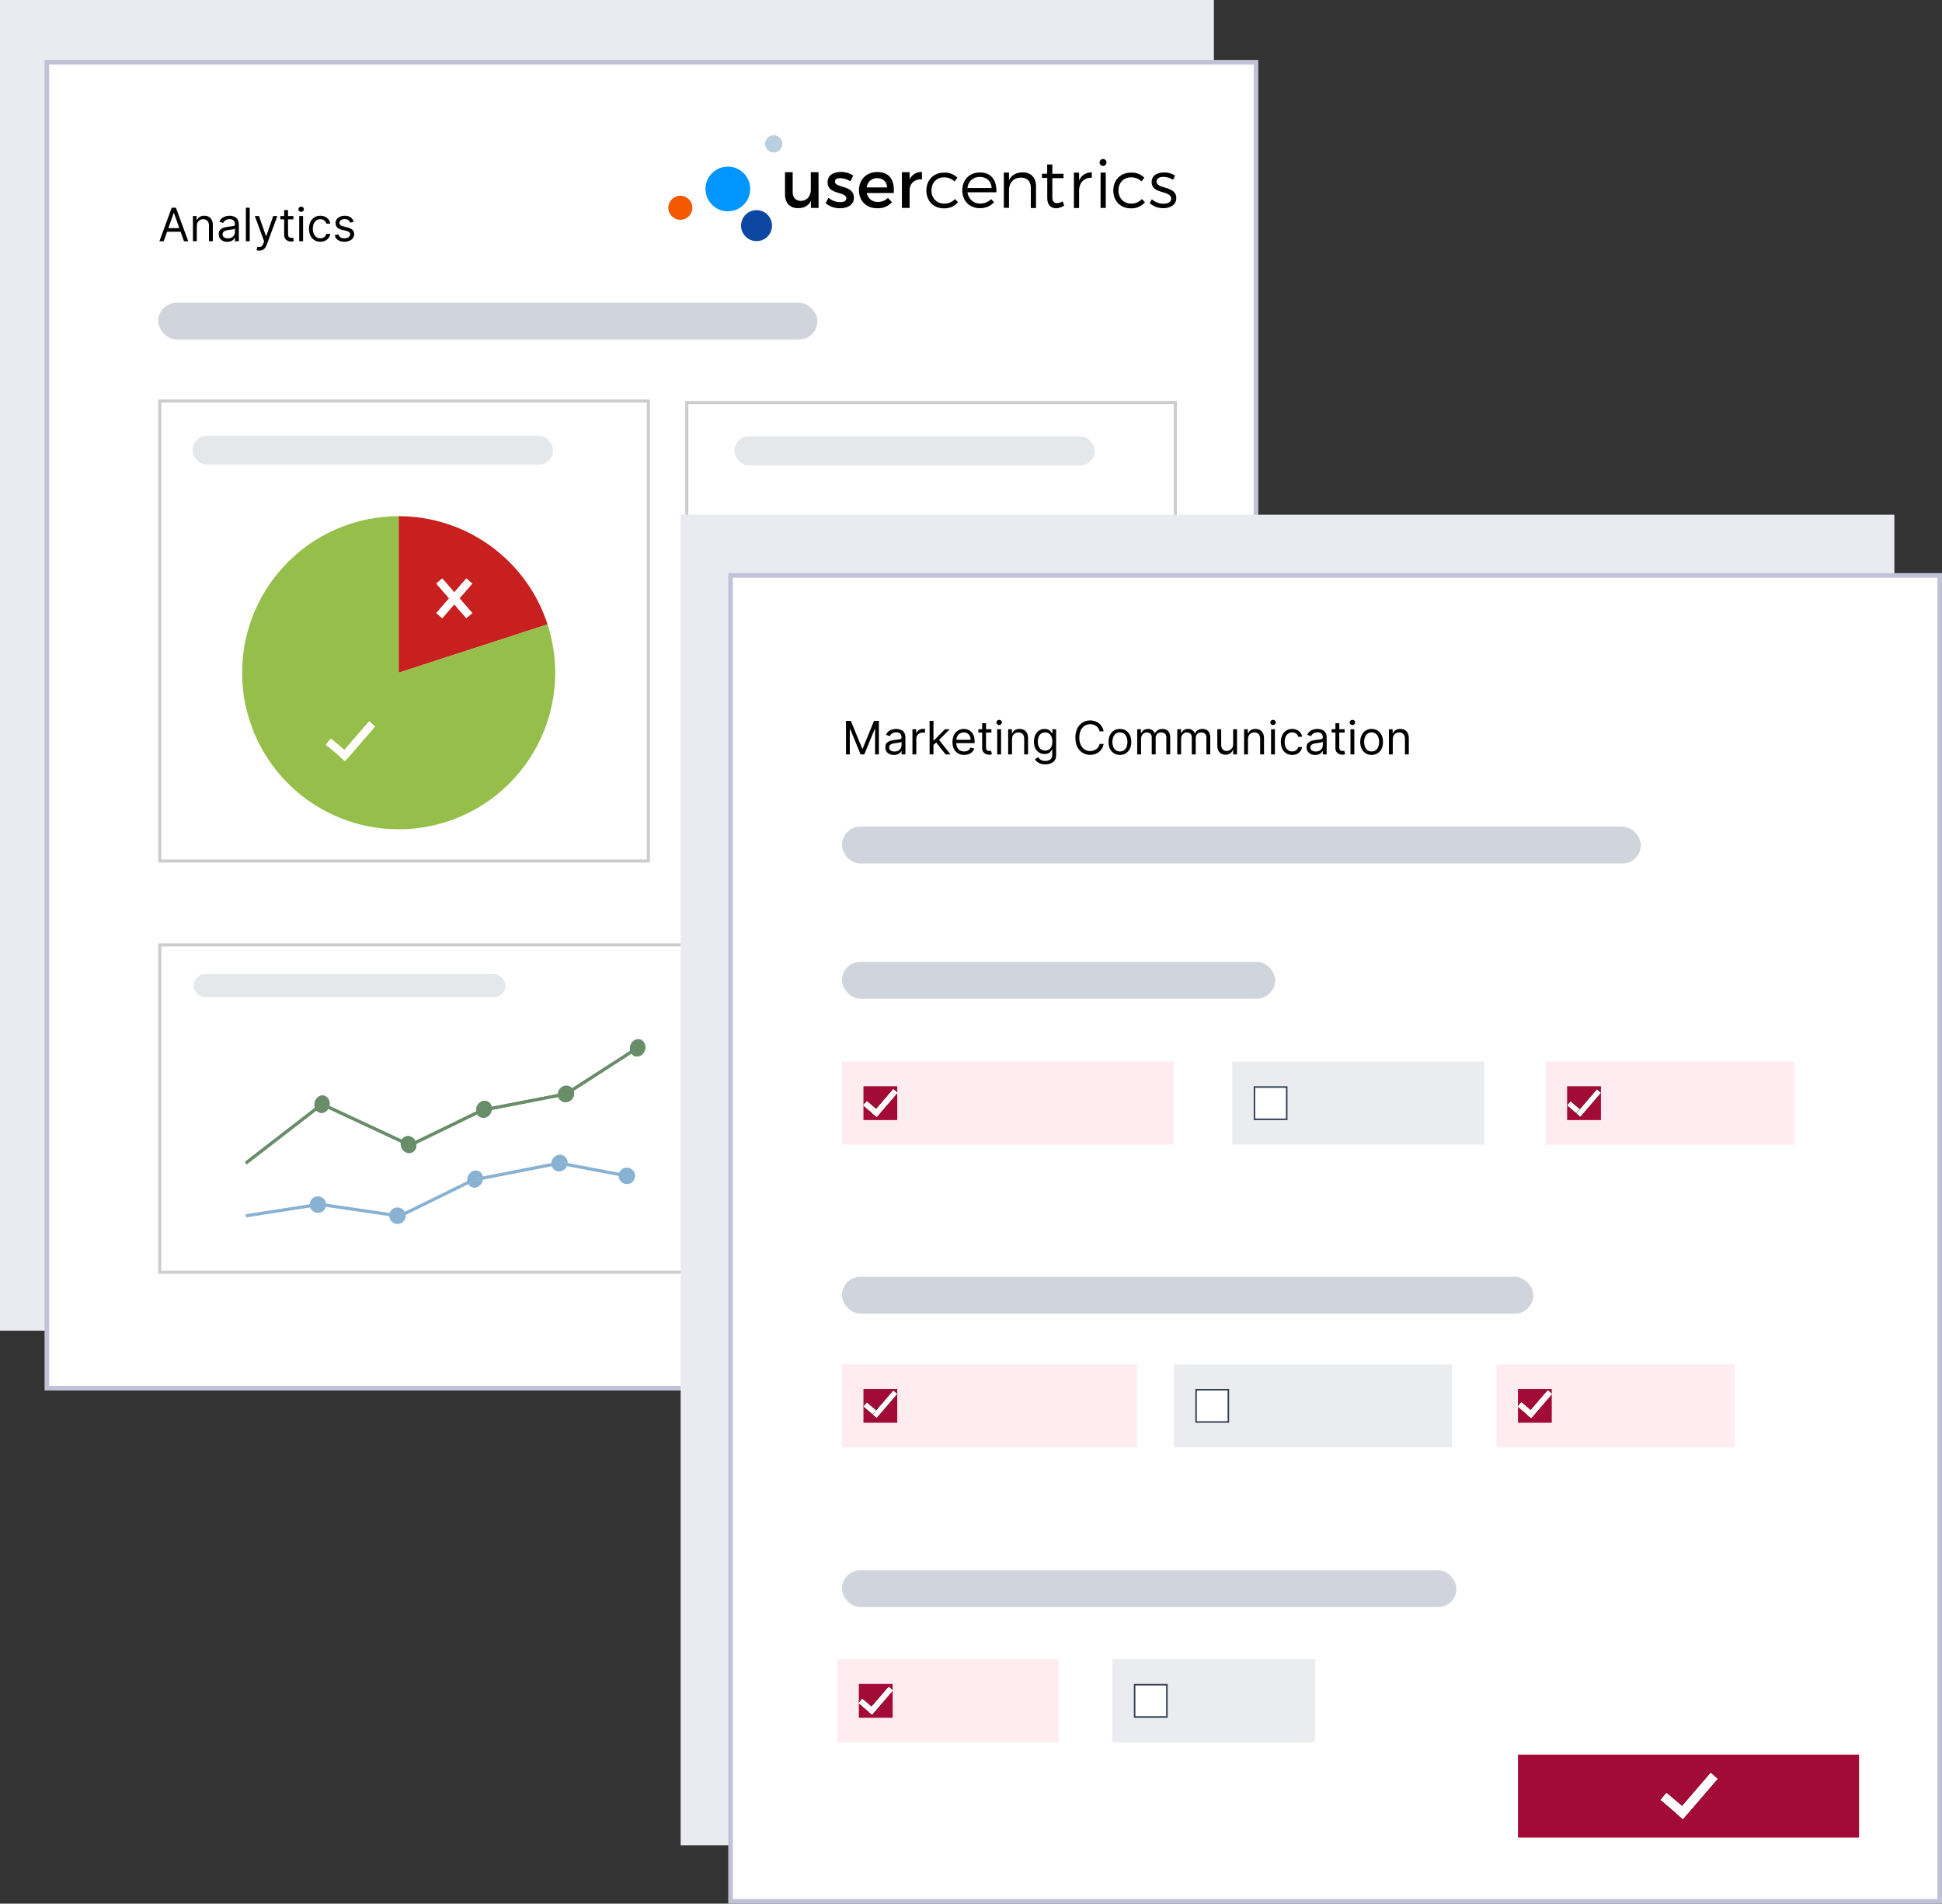<svg width="1264" height="1239" viewBox="0 0 1264 1239" fill="none" xmlns="http://www.w3.org/2000/svg">
<rect x="0" y="0" width="1264" height="1239" fill="#333333" stroke="none"/>
<rect x="1.5" y="1.5" width="787" height="863" fill="#C1C2D7" stroke="#C1C2D7" stroke-width="3"/>
<rect width="790" height="866" fill="#E9EBF0"/>
<rect x="30.5" y="40.501" width="787" height="863" fill="white" stroke="#C1C2D7" stroke-width="3"/>
<path d="M106.537 157H103.767L111.778 135.182H114.506L122.517 157H119.747L113.227 138.634H113.057L106.537 157ZM107.56 148.478H118.724V150.822H107.56V148.478ZM128.089 147.157V157H125.575V140.637H128.004V143.194H128.217C128.6 142.363 129.183 141.695 129.964 141.191C130.745 140.679 131.754 140.424 132.989 140.424C134.097 140.424 135.067 140.651 135.898 141.106C136.729 141.553 137.375 142.235 137.837 143.151C138.298 144.06 138.529 145.211 138.529 146.603V157H136.015V146.773C136.015 145.488 135.681 144.486 135.013 143.769C134.346 143.045 133.43 142.682 132.265 142.682C131.462 142.682 130.745 142.856 130.113 143.204C129.488 143.552 128.994 144.06 128.632 144.728C128.27 145.395 128.089 146.205 128.089 147.157ZM147.939 157.384C146.902 157.384 145.961 157.189 145.116 156.798C144.27 156.4 143.599 155.829 143.102 155.083C142.605 154.33 142.356 153.421 142.356 152.356C142.356 151.418 142.541 150.658 142.91 150.076C143.28 149.486 143.773 149.025 144.391 148.691C145.009 148.357 145.691 148.108 146.437 147.945C147.189 147.775 147.946 147.64 148.706 147.54C149.7 147.412 150.506 147.317 151.124 147.253C151.749 147.182 152.204 147.064 152.488 146.901C152.779 146.738 152.925 146.454 152.925 146.049V145.964C152.925 144.912 152.637 144.096 152.062 143.513C151.493 142.931 150.631 142.64 149.473 142.64C148.273 142.64 147.331 142.902 146.65 143.428C145.968 143.954 145.488 144.515 145.211 145.111L142.825 144.259C143.251 143.265 143.819 142.491 144.53 141.937C145.247 141.375 146.028 140.985 146.873 140.765C147.726 140.537 148.564 140.424 149.388 140.424C149.913 140.424 150.517 140.488 151.199 140.616C151.888 140.736 152.552 140.988 153.191 141.372C153.837 141.755 154.373 142.334 154.8 143.108C155.226 143.883 155.439 144.92 155.439 146.219V157H152.925V154.785H152.797C152.626 155.14 152.342 155.52 151.944 155.924C151.547 156.329 151.018 156.674 150.357 156.958C149.697 157.242 148.89 157.384 147.939 157.384ZM148.322 155.125C149.317 155.125 150.155 154.93 150.836 154.54C151.525 154.149 152.044 153.645 152.392 153.027C152.747 152.409 152.925 151.759 152.925 151.077V148.776C152.818 148.904 152.584 149.021 152.221 149.128C151.866 149.227 151.454 149.316 150.986 149.394C150.524 149.465 150.073 149.529 149.633 149.586C149.199 149.635 148.848 149.678 148.578 149.714C147.925 149.799 147.314 149.937 146.746 150.129C146.184 150.314 145.73 150.594 145.382 150.971C145.041 151.34 144.871 151.844 144.871 152.483C144.871 153.357 145.194 154.018 145.84 154.465C146.493 154.905 147.321 155.125 148.322 155.125ZM162.542 135.182V157H160.028V135.182H162.542ZM168.766 163.137C168.34 163.137 167.96 163.101 167.626 163.03C167.292 162.966 167.062 162.902 166.934 162.839L167.573 160.623C168.184 160.779 168.724 160.836 169.192 160.793C169.661 160.75 170.077 160.541 170.439 160.165C170.808 159.795 171.145 159.195 171.451 158.364L171.92 157.086L165.868 140.637H168.596L173.113 153.677H173.283L177.8 140.637H180.528L173.581 159.387C173.269 160.232 172.882 160.932 172.42 161.486C171.959 162.047 171.422 162.462 170.812 162.732C170.208 163.002 169.526 163.137 168.766 163.137ZM190.963 140.637V142.768H182.482V140.637H190.963ZM184.954 136.716H187.468V152.313C187.468 153.023 187.571 153.556 187.777 153.911C187.99 154.259 188.26 154.493 188.587 154.614C188.921 154.728 189.272 154.785 189.642 154.785C189.919 154.785 190.146 154.77 190.323 154.742C190.501 154.706 190.643 154.678 190.749 154.657L191.261 156.915C191.09 156.979 190.852 157.043 190.547 157.107C190.242 157.178 189.855 157.214 189.386 157.214C188.676 157.214 187.98 157.061 187.298 156.755C186.623 156.45 186.062 155.985 185.615 155.36C185.174 154.735 184.954 153.947 184.954 152.995V136.716ZM194.744 157V140.637H197.259V157H194.744ZM196.023 137.91C195.533 137.91 195.11 137.743 194.755 137.409C194.407 137.075 194.233 136.674 194.233 136.205C194.233 135.736 194.407 135.335 194.755 135.001C195.11 134.667 195.533 134.5 196.023 134.5C196.513 134.5 196.932 134.667 197.28 135.001C197.635 135.335 197.813 135.736 197.813 136.205C197.813 136.674 197.635 137.075 197.28 137.409C196.932 137.743 196.513 137.91 196.023 137.91ZM208.511 157.341C206.977 157.341 205.656 156.979 204.548 156.255C203.44 155.53 202.588 154.532 201.991 153.261C201.395 151.99 201.097 150.537 201.097 148.904C201.097 147.242 201.402 145.775 202.013 144.504C202.631 143.226 203.49 142.228 204.591 141.51C205.699 140.786 206.991 140.424 208.469 140.424C209.619 140.424 210.656 140.637 211.58 141.063C212.503 141.489 213.259 142.086 213.849 142.853C214.438 143.62 214.804 144.515 214.946 145.537H212.432C212.24 144.792 211.814 144.131 211.153 143.556C210.5 142.973 209.619 142.682 208.511 142.682C207.531 142.682 206.672 142.938 205.933 143.449C205.202 143.954 204.63 144.667 204.218 145.591C203.813 146.507 203.611 147.583 203.611 148.819C203.611 150.083 203.81 151.184 204.207 152.121C204.612 153.059 205.18 153.787 205.912 154.305C206.651 154.824 207.517 155.083 208.511 155.083C209.165 155.083 209.758 154.969 210.29 154.742C210.823 154.515 211.274 154.188 211.643 153.762C212.013 153.336 212.276 152.824 212.432 152.228H214.946C214.804 153.194 214.452 154.064 213.891 154.838C213.337 155.605 212.602 156.216 211.686 156.67C210.777 157.118 209.719 157.341 208.511 157.341ZM230.212 144.302L227.954 144.941C227.812 144.564 227.602 144.199 227.325 143.844C227.055 143.481 226.686 143.183 226.217 142.949C225.749 142.714 225.148 142.597 224.417 142.597C223.415 142.597 222.581 142.828 221.913 143.29C221.253 143.744 220.923 144.323 220.923 145.026C220.923 145.651 221.15 146.145 221.604 146.507C222.059 146.869 222.769 147.171 223.735 147.412L226.164 148.009C227.627 148.364 228.717 148.907 229.435 149.639C230.152 150.363 230.511 151.297 230.511 152.441C230.511 153.378 230.241 154.216 229.701 154.955C229.168 155.694 228.423 156.276 227.464 156.702C226.505 157.128 225.39 157.341 224.119 157.341C222.45 157.341 221.068 156.979 219.974 156.255C218.881 155.53 218.188 154.472 217.897 153.08L220.283 152.483C220.511 153.364 220.94 154.025 221.572 154.465C222.212 154.905 223.046 155.125 224.076 155.125C225.248 155.125 226.178 154.877 226.867 154.38C227.563 153.875 227.911 153.272 227.911 152.569C227.911 152 227.712 151.525 227.315 151.141C226.917 150.75 226.306 150.459 225.482 150.268L222.755 149.628C221.256 149.273 220.156 148.723 219.452 147.977C218.756 147.224 218.408 146.283 218.408 145.154C218.408 144.231 218.668 143.414 219.186 142.704C219.712 141.993 220.425 141.436 221.327 141.031C222.237 140.626 223.266 140.424 224.417 140.424C226.036 140.424 227.308 140.779 228.231 141.489C229.161 142.199 229.822 143.137 230.212 144.302Z" fill="black"/>
<rect x="447" y="262" width="318" height="299.395" fill="white" stroke="#CCCCCC" stroke-width="2"/>
<rect x="104" y="615" width="404" height="213" fill="white" stroke="#CCCCCC" stroke-width="2"/>
<rect x="443" y="335" width="790" height="866" fill="#E9EBF0"/>
<rect x="475.5" y="374.5" width="787" height="863" fill="white" stroke="#C1C2D7" stroke-width="3"/>
<path d="M550.642 469.182H553.795L561.21 487.293H561.466L568.881 469.182H572.034V491H569.562V474.424H569.349L562.531 491H560.145L553.327 474.424H553.114V491H550.642V469.182ZM581.806 491.384C580.769 491.384 579.828 491.189 578.983 490.798C578.138 490.4 577.466 489.829 576.969 489.083C576.472 488.33 576.224 487.421 576.224 486.356C576.224 485.418 576.408 484.658 576.778 484.076C577.147 483.486 577.64 483.025 578.258 482.691C578.876 482.357 579.558 482.108 580.304 481.945C581.057 481.775 581.813 481.64 582.573 481.54C583.567 481.412 584.373 481.317 584.991 481.253C585.616 481.182 586.071 481.064 586.355 480.901C586.646 480.738 586.792 480.454 586.792 480.049V479.964C586.792 478.912 586.504 478.096 585.929 477.513C585.361 476.931 584.498 476.64 583.34 476.64C582.14 476.64 581.199 476.902 580.517 477.428C579.835 477.954 579.356 478.515 579.079 479.111L576.692 478.259C577.118 477.265 577.687 476.491 578.397 475.937C579.114 475.375 579.895 474.985 580.741 474.765C581.593 474.537 582.431 474.424 583.255 474.424C583.78 474.424 584.384 474.488 585.066 474.616C585.755 474.736 586.419 474.988 587.058 475.372C587.704 475.755 588.241 476.334 588.667 477.108C589.093 477.883 589.306 478.92 589.306 480.219V491H586.792V488.785H586.664C586.493 489.14 586.209 489.52 585.812 489.924C585.414 490.329 584.885 490.674 584.224 490.958C583.564 491.242 582.758 491.384 581.806 491.384ZM582.189 489.125C583.184 489.125 584.022 488.93 584.704 488.54C585.393 488.149 585.911 487.645 586.259 487.027C586.614 486.409 586.792 485.759 586.792 485.077V482.776C586.685 482.904 586.451 483.021 586.089 483.128C585.733 483.227 585.322 483.316 584.853 483.394C584.391 483.465 583.94 483.529 583.5 483.586C583.067 483.635 582.715 483.678 582.445 483.714C581.792 483.799 581.181 483.937 580.613 484.129C580.052 484.314 579.597 484.594 579.249 484.971C578.908 485.34 578.738 485.844 578.738 486.483C578.738 487.357 579.061 488.018 579.707 488.465C580.361 488.905 581.188 489.125 582.189 489.125ZM593.895 491V474.637H596.324V477.108H596.494C596.793 476.299 597.332 475.642 598.114 475.138C598.895 474.633 599.776 474.381 600.756 474.381C600.94 474.381 601.171 474.385 601.448 474.392C601.725 474.399 601.935 474.41 602.077 474.424V476.981C601.991 476.959 601.796 476.927 601.491 476.885C601.192 476.835 600.876 476.81 600.543 476.81C599.747 476.81 599.037 476.977 598.412 477.311C597.794 477.638 597.304 478.092 596.942 478.674C596.587 479.25 596.409 479.907 596.409 480.645V491H593.895ZM607.401 485.035L607.358 481.924H607.869L615.029 474.637H618.139L610.512 482.35H610.298L607.401 485.035ZM605.057 491V469.182H607.571V491H605.057ZM615.455 491L609.063 482.904L610.852 481.157L618.651 491H615.455ZM627.562 491.341C625.986 491.341 624.626 490.993 623.482 490.297C622.346 489.594 621.469 488.614 620.851 487.357C620.24 486.093 619.934 484.623 619.934 482.947C619.934 481.27 620.24 479.793 620.851 478.515C621.469 477.229 622.328 476.228 623.429 475.51C624.537 474.786 625.829 474.424 627.307 474.424C628.159 474.424 629.001 474.566 629.831 474.85C630.662 475.134 631.419 475.596 632.101 476.235C632.782 476.867 633.326 477.705 633.731 478.749C634.135 479.793 634.338 481.079 634.338 482.606V483.671H621.724V481.498H631.781C631.781 480.574 631.596 479.75 631.227 479.026C630.865 478.302 630.346 477.73 629.672 477.311C629.004 476.892 628.216 476.682 627.307 476.682C626.305 476.682 625.439 476.931 624.707 477.428C623.983 477.918 623.425 478.557 623.035 479.346C622.644 480.134 622.449 480.979 622.449 481.881V483.33C622.449 484.566 622.662 485.613 623.088 486.473C623.521 487.325 624.121 487.975 624.888 488.422C625.655 488.863 626.547 489.083 627.562 489.083C628.223 489.083 628.819 488.991 629.352 488.806C629.892 488.614 630.357 488.33 630.748 487.954C631.138 487.57 631.44 487.094 631.653 486.526L634.082 487.208C633.827 488.032 633.397 488.756 632.793 489.381C632.189 489.999 631.444 490.482 630.556 490.83C629.668 491.171 628.67 491.341 627.562 491.341ZM645.279 474.637V476.768H636.799V474.637H645.279ZM639.27 470.716H641.785V486.313C641.785 487.023 641.888 487.556 642.094 487.911C642.307 488.259 642.577 488.493 642.903 488.614C643.237 488.728 643.589 488.785 643.958 488.785C644.235 488.785 644.462 488.77 644.64 488.742C644.817 488.706 644.959 488.678 645.066 488.657L645.577 490.915C645.407 490.979 645.169 491.043 644.863 491.107C644.558 491.178 644.171 491.214 643.702 491.214C642.992 491.214 642.296 491.061 641.614 490.755C640.939 490.45 640.378 489.985 639.931 489.36C639.491 488.735 639.27 487.947 639.27 486.995V470.716ZM649.061 491V474.637H651.575V491H649.061ZM650.339 471.91C649.849 471.91 649.427 471.743 649.072 471.409C648.724 471.075 648.55 470.674 648.55 470.205C648.55 469.736 648.724 469.335 649.072 469.001C649.427 468.667 649.849 468.5 650.339 468.5C650.829 468.5 651.248 468.667 651.596 469.001C651.952 469.335 652.129 469.736 652.129 470.205C652.129 470.674 651.952 471.075 651.596 471.409C651.248 471.743 650.829 471.91 650.339 471.91ZM658.694 481.157V491H656.18V474.637H658.609V477.194H658.822C659.206 476.363 659.788 475.695 660.569 475.191C661.35 474.679 662.359 474.424 663.595 474.424C664.703 474.424 665.672 474.651 666.503 475.106C667.334 475.553 667.98 476.235 668.442 477.151C668.904 478.06 669.135 479.211 669.135 480.603V491H666.62V480.773C666.62 479.488 666.287 478.486 665.619 477.769C664.951 477.045 664.035 476.682 662.87 476.682C662.068 476.682 661.35 476.856 660.718 477.204C660.093 477.552 659.6 478.06 659.238 478.728C658.875 479.395 658.694 480.205 658.694 481.157ZM680.334 497.478C679.119 497.478 678.075 497.322 677.202 497.009C676.328 496.704 675.6 496.299 675.018 495.795C674.443 495.297 673.985 494.765 673.644 494.197L675.646 492.79C675.874 493.089 676.161 493.429 676.509 493.813C676.857 494.204 677.333 494.541 677.937 494.825C678.548 495.116 679.347 495.262 680.334 495.262C681.655 495.262 682.745 494.942 683.605 494.303C684.464 493.664 684.894 492.662 684.894 491.299V487.975H684.681C684.496 488.273 684.233 488.643 683.892 489.083C683.558 489.516 683.075 489.903 682.443 490.244C681.818 490.578 680.973 490.745 679.908 490.745C678.587 490.745 677.401 490.432 676.35 489.807C675.306 489.182 674.478 488.273 673.867 487.08C673.264 485.887 672.962 484.438 672.962 482.733C672.962 481.057 673.257 479.598 673.846 478.355C674.436 477.105 675.256 476.139 676.307 475.457C677.358 474.768 678.573 474.424 679.95 474.424C681.016 474.424 681.861 474.601 682.486 474.956C683.118 475.304 683.601 475.702 683.935 476.15C684.276 476.59 684.539 476.952 684.723 477.236H684.979V474.637H687.408V491.469C687.408 492.875 687.088 494.019 686.449 494.9C685.817 495.787 684.965 496.437 683.892 496.849C682.827 497.268 681.641 497.478 680.334 497.478ZM680.249 488.486C681.257 488.486 682.11 488.255 682.806 487.794C683.502 487.332 684.031 486.668 684.393 485.802C684.755 484.935 684.936 483.898 684.936 482.691C684.936 481.512 684.759 480.471 684.404 479.569C684.048 478.667 683.523 477.961 682.827 477.449C682.131 476.938 681.271 476.682 680.249 476.682C679.183 476.682 678.296 476.952 677.585 477.492C676.882 478.032 676.353 478.756 675.998 479.665C675.65 480.574 675.476 481.583 675.476 482.691C675.476 483.827 675.654 484.832 676.009 485.706C676.371 486.572 676.904 487.254 677.607 487.751C678.317 488.241 679.198 488.486 680.249 488.486ZM718.345 476H715.703C715.547 475.241 715.274 474.573 714.883 473.998C714.499 473.422 714.031 472.939 713.477 472.549C712.93 472.151 712.323 471.853 711.655 471.654C710.987 471.455 710.291 471.356 709.567 471.356C708.246 471.356 707.049 471.689 705.977 472.357C704.911 473.025 704.063 474.008 703.431 475.308C702.806 476.608 702.493 478.202 702.493 480.091C702.493 481.981 702.806 483.575 703.431 484.875C704.063 486.174 704.911 487.158 705.977 487.826C707.049 488.493 708.246 488.827 709.567 488.827C710.291 488.827 710.987 488.728 711.655 488.529C712.323 488.33 712.93 488.035 713.477 487.645C714.031 487.247 714.499 486.76 714.883 486.185C715.274 485.603 715.547 484.935 715.703 484.182H718.345C718.146 485.297 717.784 486.295 717.259 487.176C716.733 488.057 716.08 488.806 715.298 489.424C714.517 490.035 713.64 490.5 712.667 490.819C711.701 491.139 710.668 491.299 709.567 491.299C707.706 491.299 706.051 490.844 704.602 489.935C703.154 489.026 702.014 487.733 701.183 486.057C700.352 484.381 699.936 482.393 699.936 480.091C699.936 477.79 700.352 475.802 701.183 474.125C702.014 472.449 703.154 471.157 704.602 470.248C706.051 469.339 707.706 468.884 709.567 468.884C710.668 468.884 711.701 469.044 712.667 469.363C713.64 469.683 714.517 470.152 715.298 470.77C716.08 471.38 716.733 472.126 717.259 473.007C717.784 473.88 718.146 474.878 718.345 476ZM728.922 491.341C727.444 491.341 726.148 490.99 725.033 490.287C723.925 489.584 723.059 488.6 722.434 487.336C721.816 486.072 721.507 484.594 721.507 482.904C721.507 481.199 721.816 479.711 722.434 478.44C723.059 477.169 723.925 476.182 725.033 475.478C726.148 474.775 727.444 474.424 728.922 474.424C730.399 474.424 731.691 474.775 732.799 475.478C733.914 476.182 734.781 477.169 735.399 478.44C736.024 479.711 736.336 481.199 736.336 482.904C736.336 484.594 736.024 486.072 735.399 487.336C734.781 488.6 733.914 489.584 732.799 490.287C731.691 490.99 730.399 491.341 728.922 491.341ZM728.922 489.083C730.044 489.083 730.967 488.795 731.691 488.22C732.416 487.645 732.952 486.888 733.3 485.951C733.648 485.013 733.822 483.998 733.822 482.904C733.822 481.81 733.648 480.791 733.3 479.846C732.952 478.902 732.416 478.138 731.691 477.556C730.967 476.973 730.044 476.682 728.922 476.682C727.799 476.682 726.876 476.973 726.152 477.556C725.427 478.138 724.891 478.902 724.543 479.846C724.195 480.791 724.021 481.81 724.021 482.904C724.021 483.998 724.195 485.013 724.543 485.951C724.891 486.888 725.427 487.645 726.152 488.22C726.876 488.795 727.799 489.083 728.922 489.083ZM740.174 491V474.637H742.603V477.194H742.816C743.157 476.32 743.708 475.642 744.468 475.159C745.227 474.669 746.14 474.424 747.205 474.424C748.285 474.424 749.183 474.669 749.901 475.159C750.625 475.642 751.19 476.32 751.595 477.194H751.765C752.184 476.348 752.813 475.677 753.651 475.18C754.489 474.676 755.494 474.424 756.666 474.424C758.129 474.424 759.325 474.882 760.256 475.798C761.186 476.707 761.651 478.124 761.651 480.049V491H759.137V480.049C759.137 478.841 758.807 477.978 758.146 477.46C757.486 476.942 756.708 476.682 755.813 476.682C754.663 476.682 753.771 477.03 753.139 477.726C752.507 478.415 752.191 479.289 752.191 480.347V491H749.634V479.793C749.634 478.863 749.333 478.113 748.729 477.545C748.125 476.97 747.347 476.682 746.396 476.682C745.742 476.682 745.132 476.856 744.563 477.204C744.002 477.552 743.548 478.035 743.2 478.653C742.859 479.264 742.688 479.971 742.688 480.773V491H740.174ZM766.248 491V474.637H768.677V477.194H768.89C769.231 476.32 769.782 475.642 770.542 475.159C771.302 474.669 772.214 474.424 773.28 474.424C774.359 474.424 775.258 474.669 775.975 475.159C776.699 475.642 777.264 476.32 777.669 477.194H777.839C778.258 476.348 778.887 475.677 779.725 475.18C780.563 474.676 781.568 474.424 782.74 474.424C784.203 474.424 785.4 474.882 786.33 475.798C787.26 476.707 787.726 478.124 787.726 480.049V491H785.211V480.049C785.211 478.841 784.881 477.978 784.221 477.46C783.56 476.942 782.782 476.682 781.888 476.682C780.737 476.682 779.846 477.03 779.214 477.726C778.581 478.415 778.265 479.289 778.265 480.347V491H775.709V479.793C775.709 478.863 775.407 478.113 774.803 477.545C774.199 476.97 773.422 476.682 772.47 476.682C771.817 476.682 771.206 476.856 770.638 477.204C770.077 477.552 769.622 478.035 769.274 478.653C768.933 479.264 768.763 479.971 768.763 480.773V491H766.248ZM802.635 484.31V474.637H805.149V491H802.635V488.231H802.465C802.081 489.062 801.485 489.768 800.675 490.351C799.865 490.926 798.843 491.214 797.607 491.214C796.584 491.214 795.675 490.99 794.879 490.542C794.084 490.088 793.459 489.406 793.004 488.497C792.55 487.581 792.323 486.427 792.323 485.035V474.637H794.837V484.864C794.837 486.057 795.171 487.009 795.838 487.719C796.513 488.429 797.372 488.785 798.416 488.785C799.041 488.785 799.677 488.625 800.323 488.305C800.977 487.986 801.524 487.496 801.964 486.835C802.411 486.174 802.635 485.333 802.635 484.31ZM812.268 481.157V491H809.754V474.637H812.183V477.194H812.396C812.78 476.363 813.362 475.695 814.143 475.191C814.925 474.679 815.933 474.424 817.169 474.424C818.277 474.424 819.246 474.651 820.077 475.106C820.908 475.553 821.555 476.235 822.016 477.151C822.478 478.06 822.709 479.211 822.709 480.603V491H820.195V480.773C820.195 479.488 819.861 478.486 819.193 477.769C818.526 477.045 817.609 476.682 816.445 476.682C815.642 476.682 814.925 476.856 814.293 477.204C813.668 477.552 813.174 478.06 812.812 478.728C812.45 479.395 812.268 480.205 812.268 481.157ZM827.303 491V474.637H829.817V491H827.303ZM828.581 471.91C828.091 471.91 827.669 471.743 827.314 471.409C826.966 471.075 826.792 470.674 826.792 470.205C826.792 469.736 826.966 469.335 827.314 469.001C827.669 468.667 828.091 468.5 828.581 468.5C829.072 468.5 829.491 468.667 829.839 469.001C830.194 469.335 830.371 469.736 830.371 470.205C830.371 470.674 830.194 471.075 829.839 471.409C829.491 471.743 829.072 471.91 828.581 471.91ZM841.07 491.341C839.536 491.341 838.215 490.979 837.107 490.255C835.999 489.53 835.147 488.532 834.55 487.261C833.953 485.99 833.655 484.537 833.655 482.904C833.655 481.242 833.961 479.775 834.571 478.504C835.189 477.226 836.049 476.228 837.15 475.51C838.257 474.786 839.55 474.424 841.027 474.424C842.178 474.424 843.215 474.637 844.138 475.063C845.061 475.489 845.818 476.086 846.407 476.853C846.997 477.62 847.363 478.515 847.505 479.537H844.99C844.799 478.792 844.373 478.131 843.712 477.556C843.059 476.973 842.178 476.682 841.07 476.682C840.09 476.682 839.23 476.938 838.492 477.449C837.76 477.954 837.189 478.667 836.777 479.591C836.372 480.507 836.169 481.583 836.169 482.819C836.169 484.083 836.368 485.184 836.766 486.121C837.171 487.059 837.739 487.787 838.471 488.305C839.209 488.824 840.076 489.083 841.07 489.083C841.723 489.083 842.316 488.969 842.849 488.742C843.382 488.515 843.833 488.188 844.202 487.762C844.571 487.336 844.834 486.824 844.99 486.228H847.505C847.363 487.194 847.011 488.064 846.45 488.838C845.896 489.605 845.161 490.216 844.245 490.67C843.336 491.118 842.277 491.341 841.07 491.341ZM855.995 491.384C854.958 491.384 854.017 491.189 853.172 490.798C852.327 490.4 851.656 489.829 851.159 489.083C850.662 488.33 850.413 487.421 850.413 486.356C850.413 485.418 850.598 484.658 850.967 484.076C851.336 483.486 851.83 483.025 852.448 482.691C853.066 482.357 853.748 482.108 854.493 481.945C855.246 481.775 856.002 481.64 856.762 481.54C857.757 481.412 858.563 481.317 859.181 481.253C859.806 481.182 860.26 481.064 860.544 480.901C860.836 480.738 860.981 480.454 860.981 480.049V479.964C860.981 478.912 860.694 478.096 860.118 477.513C859.55 476.931 858.687 476.64 857.529 476.64C856.329 476.64 855.388 476.902 854.706 477.428C854.025 477.954 853.545 478.515 853.268 479.111L850.882 478.259C851.308 477.265 851.876 476.491 852.586 475.937C853.304 475.375 854.085 474.985 854.93 474.765C855.782 474.537 856.62 474.424 857.444 474.424C857.97 474.424 858.574 474.488 859.255 474.616C859.944 474.736 860.608 474.988 861.248 475.372C861.894 475.755 862.43 476.334 862.856 477.108C863.282 477.883 863.495 478.92 863.495 480.219V491H860.981V488.785H860.853C860.683 489.14 860.399 489.52 860.001 489.924C859.603 490.329 859.074 490.674 858.414 490.958C857.753 491.242 856.947 491.384 855.995 491.384ZM856.379 489.125C857.373 489.125 858.211 488.93 858.893 488.54C859.582 488.149 860.1 487.645 860.449 487.027C860.804 486.409 860.981 485.759 860.981 485.077V482.776C860.875 482.904 860.64 483.021 860.278 483.128C859.923 483.227 859.511 483.316 859.042 483.394C858.581 483.465 858.13 483.529 857.689 483.586C857.256 483.635 856.904 483.678 856.635 483.714C855.981 483.799 855.37 483.937 854.802 484.129C854.241 484.314 853.787 484.594 853.439 484.971C853.098 485.34 852.927 485.844 852.927 486.483C852.927 487.357 853.25 488.018 853.897 488.465C854.55 488.905 855.377 489.125 856.379 489.125ZM875.201 474.637V476.768H866.721V474.637H875.201ZM869.192 470.716H871.706V486.313C871.706 487.023 871.809 487.556 872.015 487.911C872.229 488.259 872.498 488.493 872.825 488.614C873.159 488.728 873.51 488.785 873.88 488.785C874.157 488.785 874.384 488.77 874.562 488.742C874.739 488.706 874.881 488.678 874.988 488.657L875.499 490.915C875.329 490.979 875.091 491.043 874.785 491.107C874.48 491.178 874.093 491.214 873.624 491.214C872.914 491.214 872.218 491.061 871.536 490.755C870.861 490.45 870.3 489.985 869.853 489.36C869.412 488.735 869.192 487.947 869.192 486.995V470.716ZM878.983 491V474.637H881.497V491H878.983ZM880.261 471.91C879.771 471.91 879.349 471.743 878.993 471.409C878.645 471.075 878.471 470.674 878.471 470.205C878.471 469.736 878.645 469.335 878.993 469.001C879.349 468.667 879.771 468.5 880.261 468.5C880.751 468.5 881.17 468.667 881.518 469.001C881.873 469.335 882.051 469.736 882.051 470.205C882.051 470.674 881.873 471.075 881.518 471.409C881.17 471.743 880.751 471.91 880.261 471.91ZM892.75 491.341C891.272 491.341 889.976 490.99 888.861 490.287C887.753 489.584 886.887 488.6 886.262 487.336C885.644 486.072 885.335 484.594 885.335 482.904C885.335 481.199 885.644 479.711 886.262 478.44C886.887 477.169 887.753 476.182 888.861 475.478C889.976 474.775 891.272 474.424 892.75 474.424C894.227 474.424 895.52 474.775 896.627 475.478C897.743 476.182 898.609 477.169 899.227 478.44C899.852 479.711 900.164 481.199 900.164 482.904C900.164 484.594 899.852 486.072 899.227 487.336C898.609 488.6 897.743 489.584 896.627 490.287C895.52 490.99 894.227 491.341 892.75 491.341ZM892.75 489.083C893.872 489.083 894.795 488.795 895.52 488.22C896.244 487.645 896.78 486.888 897.128 485.951C897.476 485.013 897.65 483.998 897.65 482.904C897.65 481.81 897.476 480.791 897.128 479.846C896.78 478.902 896.244 478.138 895.52 477.556C894.795 476.973 893.872 476.682 892.75 476.682C891.627 476.682 890.704 476.973 889.98 477.556C889.255 478.138 888.719 478.902 888.371 479.846C888.023 480.791 887.849 481.81 887.849 482.904C887.849 483.998 888.023 485.013 888.371 485.951C888.719 486.888 889.255 487.645 889.98 488.22C890.704 488.795 891.627 489.083 892.75 489.083ZM906.517 481.157V491H904.002V474.637H906.431V477.194H906.644C907.028 476.363 907.61 475.695 908.392 475.191C909.173 474.679 910.181 474.424 911.417 474.424C912.525 474.424 913.494 474.651 914.325 475.106C915.156 475.553 915.803 476.235 916.264 477.151C916.726 478.06 916.957 479.211 916.957 480.603V491H914.443V480.773C914.443 479.488 914.109 478.486 913.441 477.769C912.774 477.045 911.857 476.682 910.693 476.682C909.89 476.682 909.173 476.856 908.541 477.204C907.916 477.552 907.422 478.06 907.06 478.728C906.698 479.395 906.517 480.205 906.517 481.157Z" fill="black"/>
<rect x="548" y="691" width="216" height="54" fill="#FEECF1"/>
<rect x="562" y="707" width="22" height="22" fill="#A30B37"/>
<rect x="545" y="1080" width="144" height="54" fill="#FEECF1"/>
<rect x="559" y="1096" width="22" height="22" fill="#A30B37"/>
<rect x="1006" y="691" width="162" height="54" fill="#FEECF1"/>
<rect x="1020" y="707" width="22" height="22" fill="#A30B37"/>
<rect x="802" y="691" width="164" height="54" fill="#EAECF0"/>
<rect x="816.5" y="707.5" width="21" height="21" fill="white" stroke="#344054"/>
<rect x="548" y="888" width="192" height="54" fill="#FEECF1"/>
<rect x="562" y="904" width="22" height="22" fill="#A30B37"/>
<rect x="974" y="888" width="155" height="54" fill="#FEECF1"/>
<rect x="988" y="904" width="22" height="22" fill="#A30B37"/>
<rect x="764" y="888" width="181" height="54" fill="#EAECF0"/>
<rect x="778.5" y="904.5" width="21" height="21" fill="white" stroke="#344054"/>
<rect x="724" y="1080" width="132" height="54" fill="#EAECF0"/>
<rect x="988" y="1142" width="222" height="54" fill="#A30B37"/>
<rect x="738.5" y="1096.5" width="21" height="21" fill="white" stroke="#344054"/>
<rect x="548" y="538" width="520" height="24" rx="12" fill="#D0D5DD"/>
<rect x="103" y="197" width="429" height="24" rx="12" fill="#D0D5DD"/>
<rect x="548" y="626" width="282" height="24" rx="12" fill="#D0D5DD"/>
<rect x="548" y="831" width="450" height="24" rx="12" fill="#D0D5DD"/>
<rect x="548" y="1022" width="400" height="24" rx="12" fill="#D0D5DD"/>
<rect width="17.238" height="5.756" transform="matrix(0.762 0.648 -0.64 0.768 1084.68 1167.02)" fill="white"/>
<rect width="17.238" height="5.756" transform="matrix(0.762 0.648 -0.64 0.768 1084.68 1167.02)" fill="white"/>
<rect width="17.238" height="5.756" transform="matrix(0.762 0.648 -0.64 0.768 1084.68 1167.02)" fill="white"/>
<rect width="17.238" height="5.756" transform="matrix(0.762 0.648 -0.64 0.768 1084.68 1167.02)" fill="white"/>
<rect width="34.429" height="5.747" transform="matrix(-0.652 0.758 -0.752 -0.659 1117.78 1157.79)" fill="white"/>
<rect width="34.429" height="5.747" transform="matrix(-0.652 0.758 -0.752 -0.659 1117.78 1157.79)" fill="white"/>
<rect width="34.429" height="5.747" transform="matrix(-0.652 0.758 -0.752 -0.659 1117.78 1157.79)" fill="white"/>
<rect width="34.429" height="5.747" transform="matrix(-0.652 0.758 -0.752 -0.659 1117.78 1157.79)" fill="white"/>
<rect width="10.319" height="3.446" transform="matrix(0.762 0.648 -0.64 0.768 564.205 716.792)" fill="white"/>
<rect width="10.319" height="3.446" transform="matrix(0.762 0.648 -0.64 0.768 564.205 716.792)" fill="white"/>
<rect width="10.319" height="3.446" transform="matrix(0.762 0.648 -0.64 0.768 564.205 716.792)" fill="white"/>
<rect width="10.319" height="3.446" transform="matrix(0.762 0.648 -0.64 0.768 564.205 716.792)" fill="white"/>
<rect width="20.61" height="3.44" transform="matrix(-0.652 0.758 -0.752 -0.659 584.018 711.268)" fill="white"/>
<rect width="20.61" height="3.44" transform="matrix(-0.652 0.758 -0.752 -0.659 584.018 711.268)" fill="white"/>
<rect width="20.61" height="3.44" transform="matrix(-0.652 0.758 -0.752 -0.659 584.018 711.268)" fill="white"/>
<rect width="20.61" height="3.44" transform="matrix(-0.652 0.758 -0.752 -0.659 584.018 711.268)" fill="white"/>
<rect width="10.319" height="3.446" transform="matrix(0.762 0.648 -0.64 0.768 1022.21 716.792)" fill="black"/>
<rect width="10.319" height="3.446" transform="matrix(0.762 0.648 -0.64 0.768 1022.21 716.792)" fill="black"/>
<rect width="10.319" height="3.446" transform="matrix(0.762 0.648 -0.64 0.768 1022.21 716.792)" fill="black"/>
<rect width="10.319" height="3.446" transform="matrix(0.762 0.648 -0.64 0.768 1022.21 716.792)" fill="white"/>
<rect width="20.61" height="3.44" transform="matrix(-0.652 0.758 -0.752 -0.659 1042.02 711.268)" fill="black"/>
<rect width="20.61" height="3.44" transform="matrix(-0.652 0.758 -0.752 -0.659 1042.02 711.268)" fill="black"/>
<rect width="20.61" height="3.44" transform="matrix(-0.652 0.758 -0.752 -0.659 1042.02 711.268)" fill="black"/>
<rect width="20.61" height="3.44" transform="matrix(-0.652 0.758 -0.752 -0.659 1042.02 711.268)" fill="white"/>
<rect width="10.319" height="3.446" transform="matrix(0.762 0.648 -0.64 0.768 564.205 912.792)" fill="black"/>
<rect width="10.319" height="3.446" transform="matrix(0.762 0.648 -0.64 0.768 564.205 912.792)" fill="black"/>
<rect width="10.319" height="3.446" transform="matrix(0.762 0.648 -0.64 0.768 564.205 912.792)" fill="black"/>
<rect width="10.319" height="3.446" transform="matrix(0.762 0.648 -0.64 0.768 564.205 912.792)" fill="white"/>
<rect width="20.61" height="3.44" transform="matrix(-0.652 0.758 -0.752 -0.659 584.018 907.268)" fill="black"/>
<rect width="20.61" height="3.44" transform="matrix(-0.652 0.758 -0.752 -0.659 584.018 907.268)" fill="black"/>
<rect width="20.61" height="3.44" transform="matrix(-0.652 0.758 -0.752 -0.659 584.018 907.268)" fill="black"/>
<rect width="20.61" height="3.44" transform="matrix(-0.652 0.758 -0.752 -0.659 584.018 907.268)" fill="white"/>
<rect width="10.319" height="3.446" transform="matrix(0.762 0.648 -0.64 0.768 990.205 912.792)" fill="white"/>
<rect width="10.319" height="3.446" transform="matrix(0.762 0.648 -0.64 0.768 990.205 912.792)" fill="white"/>
<rect width="10.319" height="3.446" transform="matrix(0.762 0.648 -0.64 0.768 990.205 912.792)" fill="white"/>
<rect width="10.319" height="3.446" transform="matrix(0.762 0.648 -0.64 0.768 990.205 912.792)" fill="white"/>
<rect width="20.61" height="3.44" transform="matrix(-0.652 0.758 -0.752 -0.659 1010.02 907.268)" fill="white"/>
<rect width="20.61" height="3.44" transform="matrix(-0.652 0.758 -0.752 -0.659 1010.02 907.268)" fill="white"/>
<rect width="20.61" height="3.44" transform="matrix(-0.652 0.758 -0.752 -0.659 1010.02 907.268)" fill="white"/>
<rect width="20.61" height="3.44" transform="matrix(-0.652 0.758 -0.752 -0.659 1010.02 907.268)" fill="white"/>
<rect width="10.319" height="3.446" transform="matrix(0.762 0.648 -0.64 0.768 561.205 1105.79)" fill="white"/>
<rect width="10.319" height="3.446" transform="matrix(0.762 0.648 -0.64 0.768 561.205 1105.79)" fill="white"/>
<rect width="10.319" height="3.446" transform="matrix(0.762 0.648 -0.64 0.768 561.205 1105.79)" fill="white"/>
<rect width="10.319" height="3.446" transform="matrix(0.762 0.648 -0.64 0.768 561.205 1105.79)" fill="white"/>
<rect width="20.61" height="3.44" transform="matrix(-0.652 0.758 -0.752 -0.659 581.018 1100.27)" fill="white"/>
<rect width="20.61" height="3.44" transform="matrix(-0.652 0.758 -0.752 -0.659 581.018 1100.27)" fill="white"/>
<rect width="20.61" height="3.44" transform="matrix(-0.652 0.758 -0.752 -0.659 581.018 1100.27)" fill="white"/>
<rect width="20.61" height="3.44" transform="matrix(-0.652 0.758 -0.752 -0.659 581.018 1100.27)" fill="white"/>
<rect width="10.319" height="3.446" transform="matrix(0.762 0.648 -0.64 0.768 121.205 667.792)" fill="white"/>
<rect width="10.319" height="3.446" transform="matrix(0.762 0.648 -0.64 0.768 121.205 667.792)" fill="white"/>
<rect width="10.319" height="3.446" transform="matrix(0.762 0.648 -0.64 0.768 121.205 667.792)" fill="white"/>
<rect width="10.319" height="3.446" transform="matrix(0.762 0.648 -0.64 0.768 121.205 667.792)" fill="white"/>
<rect width="20.61" height="3.44" transform="matrix(-0.652 0.758 -0.752 -0.659 141.018 662.268)" fill="white"/>
<rect width="20.61" height="3.44" transform="matrix(-0.652 0.758 -0.752 -0.659 141.018 662.268)" fill="white"/>
<rect width="20.61" height="3.44" transform="matrix(-0.652 0.758 -0.752 -0.659 141.018 662.268)" fill="white"/>
<rect width="20.61" height="3.44" transform="matrix(-0.652 0.758 -0.752 -0.659 141.018 662.268)" fill="white"/>
<rect width="10.319" height="3.446" transform="matrix(0.762 0.648 -0.64 0.768 119.205 462.792)" fill="white"/>
<rect width="10.319" height="3.446" transform="matrix(0.762 0.648 -0.64 0.768 119.205 462.792)" fill="white"/>
<rect width="10.319" height="3.446" transform="matrix(0.762 0.648 -0.64 0.768 119.205 462.792)" fill="white"/>
<rect width="10.319" height="3.446" transform="matrix(0.762 0.648 -0.64 0.768 119.205 462.792)" fill="white"/>
<rect width="20.61" height="3.44" transform="matrix(-0.652 0.758 -0.752 -0.659 139.018 457.268)" fill="white"/>
<rect width="20.61" height="3.44" transform="matrix(-0.652 0.758 -0.752 -0.659 139.018 457.268)" fill="white"/>
<rect width="20.61" height="3.44" transform="matrix(-0.652 0.758 -0.752 -0.659 139.018 457.268)" fill="white"/>
<rect width="20.61" height="3.44" transform="matrix(-0.652 0.758 -0.752 -0.659 139.018 457.268)" fill="white"/>
<rect x="104" y="261" width="318" height="299.395" fill="white" stroke="#CCCCCC" stroke-width="2"/>
<path d="M259.473 335.958C264.836 335.958 270.142 336.359 275.42 337.22C280.697 338.051 285.889 339.285 290.966 340.948C296.042 342.583 300.976 344.62 305.737 347.058C310.498 349.496 315.059 352.278 319.361 355.404C323.692 358.559 327.736 362.03 331.522 365.787C335.308 369.573 338.779 373.617 341.905 377.948C345.06 382.279 347.842 386.811 350.28 391.601C352.69 396.362 354.726 401.267 356.39 406.372L259.473 437.837V335.958Z" fill="#C81F1F"/>
<path d="M356.39 406.372C357.48 409.757 358.398 413.17 359.143 416.669C359.889 420.14 360.434 423.668 360.807 427.196C361.18 430.723 361.381 434.28 361.381 437.837C361.381 441.422 361.18 444.95 360.807 448.506C360.434 452.034 359.889 455.562 359.143 459.033C358.398 462.503 357.48 465.945 356.39 469.33C355.3 472.714 354.009 476.041 352.575 479.282C351.112 482.552 349.506 485.707 347.728 488.805C345.95 491.874 343.999 494.857 341.905 497.754C339.812 500.622 337.574 503.375 335.194 506.043C332.813 508.682 330.318 511.177 327.65 513.558C325.012 515.967 322.258 518.204 319.361 520.298C316.493 522.363 313.51 524.313 310.441 526.092C307.343 527.87 304.188 529.476 300.919 530.939C297.677 532.373 294.35 533.664 290.966 534.754C287.581 535.844 284.139 536.79 280.669 537.507C277.198 538.253 273.671 538.827 270.143 539.199C266.586 539.572 263.029 539.744 259.473 539.744C255.916 539.744 252.36 539.572 248.832 539.199C245.304 538.827 241.776 538.253 238.305 537.507C234.806 536.79 231.393 535.872 228.008 534.754C224.595 533.664 221.297 532.373 218.027 530.939C214.786 529.476 211.631 527.87 208.533 526.092C205.464 524.313 202.481 522.392 199.584 520.298C196.716 518.204 193.934 515.967 191.295 513.586C188.657 511.206 186.133 508.682 183.752 506.043C181.371 503.404 179.134 500.622 177.04 497.754C174.946 494.857 173.025 491.874 171.246 488.805C169.468 485.707 167.833 482.552 166.399 479.311C164.936 476.041 163.674 472.714 162.584 469.33C161.466 465.945 160.548 462.532 159.802 459.033C159.057 455.562 158.512 452.034 158.139 448.506C157.766 444.978 157.594 441.422 157.594 437.865C157.594 434.309 157.766 430.752 158.139 427.196C158.512 423.668 159.057 420.14 159.802 416.669C160.548 413.199 161.466 409.757 162.556 406.372C163.674 402.988 164.936 399.661 166.399 396.42C167.833 393.15 169.439 389.995 171.218 386.897C172.996 383.828 174.946 380.845 177.04 377.948C179.134 375.08 181.371 372.327 183.752 369.659C186.133 367.02 188.657 364.525 191.295 362.144C193.934 359.735 196.688 357.498 199.584 355.404C202.453 353.31 205.436 351.389 208.533 349.61C211.602 347.832 214.786 346.226 218.027 344.763C221.268 343.329 224.595 342.038 227.98 340.948C231.364 339.83 234.806 338.912 238.277 338.166C241.776 337.449 245.275 336.875 248.832 336.502C252.36 336.13 255.916 335.958 259.473 335.958V437.837L356.39 406.372Z" fill="#96BE4B"/>
<rect x="307.289" y="379.841" width="29.681" height="4.961" transform="rotate(130.957 307.289 379.841)" fill="white"/>
<rect x="307.289" y="379.841" width="29.681" height="4.961" transform="rotate(130.957 307.289 379.841)" fill="white"/>
<rect x="307.289" y="379.841" width="29.681" height="4.961" transform="rotate(130.957 307.289 379.841)" fill="white"/>
<rect x="307.289" y="379.841" width="29.681" height="4.961" transform="rotate(130.957 307.289 379.841)" fill="white"/>
<rect width="29.681" height="4.961" transform="matrix(0.655 0.755 0.755 -0.655 284.086 379.841)" fill="white"/>
<rect width="29.681" height="4.961" transform="matrix(0.655 0.755 0.755 -0.655 284.086 379.841)" fill="white"/>
<rect width="29.681" height="4.961" transform="matrix(0.655 0.755 0.755 -0.655 284.086 379.841)" fill="white"/>
<rect width="29.681" height="4.961" transform="matrix(0.655 0.755 0.755 -0.655 284.086 379.841)" fill="white"/>
<rect x="215.342" y="480.787" width="14.884" height="4.961" transform="rotate(40.077 215.342 480.787)" fill="white"/>
<rect x="215.342" y="480.787" width="14.884" height="4.961" transform="rotate(40.077 215.342 480.787)" fill="white"/>
<rect x="215.342" y="480.787" width="14.884" height="4.961" transform="rotate(40.077 215.342 480.787)" fill="white"/>
<rect x="215.342" y="480.787" width="14.884" height="4.961" transform="rotate(40.077 215.342 480.787)" fill="white"/>
<rect x="244.033" y="472.865" width="29.681" height="4.961" transform="rotate(130.957 244.033 472.865)" fill="white"/>
<rect x="244.033" y="472.865" width="29.681" height="4.961" transform="rotate(130.957 244.033 472.865)" fill="white"/>
<rect x="244.033" y="472.865" width="29.681" height="4.961" transform="rotate(130.957 244.033 472.865)" fill="white"/>
<rect x="244.033" y="472.865" width="29.681" height="4.961" transform="rotate(130.957 244.033 472.865)" fill="white"/>
<rect x="125.326" y="283.566" width="234.602" height="18.884" rx="9.442" fill="#E4E8EB"/>
<rect x="478" y="284" width="234.602" height="18.884" rx="9.442" fill="#E4E8EB"/>
<rect x="126" y="634" width="203" height="15" rx="7.5" fill="#E4E8EB"/>
<path d="M205.394 721.928C206.831 724.499 209.885 725.123 212.216 723.323C214.547 721.522 215.272 717.977 213.835 715.406C212.397 712.835 209.343 712.211 207.012 714.012C204.681 715.812 203.957 719.357 205.394 721.928ZM160.488 757.873L210.102 719.54L209.126 717.794L159.512 756.127L160.488 757.873Z" fill="#688D68"/>
<path d="M205.394 721.928C206.831 724.499 209.885 725.123 212.216 723.323C214.547 721.522 215.272 717.977 213.835 715.406C212.397 712.835 209.343 712.211 207.012 714.012C204.681 715.812 203.957 719.357 205.394 721.928ZM160.488 757.873L210.102 719.54L209.126 717.794L159.512 756.127L160.488 757.873Z" fill="#688D68"/>
<path d="M261.097 742.682C260.156 745.473 261.556 748.745 264.226 749.99C266.895 751.235 269.822 749.982 270.764 747.191C271.706 744.4 270.305 741.128 267.636 739.883C264.967 738.638 262.039 739.891 261.097 742.682ZM209.294 719.615L265.611 745.884L266.25 743.989L209.933 717.72L209.294 719.615Z" fill="#688D68"/>
<path d="M261.097 742.682C260.156 745.473 261.556 748.745 264.226 749.99C266.895 751.235 269.822 749.982 270.764 747.191C271.706 744.4 270.305 741.128 267.636 739.883C264.967 738.638 262.039 739.891 261.097 742.682ZM209.294 719.615L265.611 745.884L266.25 743.989L209.933 717.72L209.294 719.615Z" fill="#688D68"/>
<path d="M310.238 724.33C311.214 727.109 314.154 728.319 316.803 727.032C319.453 725.745 320.809 722.449 319.833 719.67C318.856 716.891 315.917 715.682 313.267 716.969C310.618 718.255 309.261 721.551 310.238 724.33ZM266.648 746.606L315.367 722.944L314.704 721.057L265.985 744.719L266.648 746.606Z" fill="#688D68"/>
<path d="M310.238 724.33C311.214 727.109 314.154 728.319 316.803 727.032C319.453 725.745 320.809 722.449 319.833 719.67C318.856 716.891 315.917 715.682 313.267 716.969C310.618 718.255 309.261 721.551 310.238 724.33ZM266.648 746.606L315.367 722.944L314.704 721.057L265.985 744.719L266.648 746.606Z" fill="#688D68"/>
<path d="M363.143 713.014C363.552 715.931 366.227 717.842 369.119 717.282C372.011 716.722 374.024 713.903 373.615 710.986C373.206 708.069 370.531 706.158 367.639 706.718C364.747 707.278 362.734 710.097 363.143 713.014ZM316.068 723.15L368.518 712.99L368.24 711.01L315.791 721.169L316.068 723.15Z" fill="#688D68"/>
<path d="M363.143 713.014C363.552 715.931 366.227 717.842 369.119 717.282C372.011 716.722 374.024 713.903 373.615 710.986C373.206 708.069 370.531 706.158 367.639 706.718C364.747 707.278 362.734 710.097 363.143 713.014ZM316.068 723.15L368.518 712.99L368.24 711.01L315.791 721.169L316.068 723.15Z" fill="#688D68"/>
<path d="M410.515 684.888C411.759 687.558 414.775 688.429 417.252 686.835C419.728 685.24 420.727 681.782 419.483 679.112C418.239 676.442 415.223 675.571 412.747 677.166C410.271 678.761 409.272 682.218 410.515 684.888ZM368.801 712.931L415.422 682.907L414.577 681.094L367.957 711.118L368.801 712.931Z" fill="#688D68"/>
<path d="M410.515 684.888C411.759 687.558 414.775 688.429 417.252 686.835C419.728 685.24 420.727 681.782 419.483 679.112C418.239 676.442 415.223 675.571 412.747 677.166C410.271 678.761 409.272 682.218 410.515 684.888ZM368.801 712.931L415.422 682.907L414.577 681.094L367.957 711.118L368.801 712.931Z" fill="#688D68"/>
<path d="M201.669 784.85C202.111 787.763 204.829 789.757 207.74 789.306C210.651 788.855 212.652 786.128 212.209 783.216C211.767 780.304 209.049 778.309 206.138 778.76C203.227 779.212 201.226 781.938 201.669 784.85ZM160.15 792.3L207.089 785.022L206.789 783.045L159.85 790.323L160.15 792.3Z" fill="#D0D5DD"/>
<path d="M201.669 784.85C202.111 787.763 204.829 789.757 207.74 789.306C210.651 788.855 212.652 786.128 212.209 783.216C211.767 780.304 209.049 778.309 206.138 778.76C203.227 779.212 201.226 781.938 201.669 784.85ZM160.15 792.3L207.089 785.022L206.789 783.045L159.85 790.323L160.15 792.3Z" fill="#88B2D3"/>
<path d="M253.441 790.474C253.024 793.39 255.048 796.099 257.962 796.525C260.877 796.951 263.578 794.933 263.996 792.017C264.413 789.101 262.389 786.392 259.475 785.966C256.56 785.54 253.859 787.558 253.441 790.474ZM209.253 785.023L258.577 792.235L258.86 790.256L209.536 783.044L209.253 785.023Z" fill="#D0D5DD"/>
<path d="M253.441 790.474C253.024 793.39 255.048 796.099 257.962 796.525C260.877 796.951 263.578 794.933 263.996 792.017C264.413 789.101 262.389 786.392 259.475 785.966C256.56 785.54 253.859 787.558 253.441 790.474ZM209.253 785.023L258.577 792.235L258.86 790.256L209.536 783.044L209.253 785.023Z" fill="#88B2D3"/>
<path d="M304.459 769.747C305.427 772.529 308.355 773.733 310.999 772.435C313.643 771.138 315.003 767.83 314.035 765.048C313.068 762.266 310.14 761.063 307.496 762.36C304.851 763.658 303.492 766.965 304.459 769.747ZM259.442 792.945L309.576 768.342L308.919 766.453L258.785 791.055L259.442 792.945Z" fill="#D0D5DD"/>
<path d="M304.459 769.747C305.427 772.529 308.355 773.733 310.999 772.435C313.643 771.138 315.003 767.83 314.035 765.048C313.068 762.266 310.14 761.063 307.496 762.36C304.851 763.658 303.492 766.965 304.459 769.747ZM259.442 792.945L309.576 768.342L308.919 766.453L258.785 791.055L259.442 792.945Z" fill="#88B2D3"/>
<path d="M358.909 758.024C359.313 760.942 361.985 762.849 364.875 762.283C367.766 761.717 369.781 758.893 369.377 755.976C368.972 753.058 366.301 751.152 363.41 751.717C360.519 752.283 358.504 755.107 358.909 758.024ZM310.307 768.554L364.28 757.991L364.005 756.01L310.033 766.573L310.307 768.554Z" fill="#D0D5DD"/>
<path d="M358.909 758.024C359.313 760.942 361.985 762.849 364.875 762.283C367.766 761.717 369.781 758.893 369.377 755.976C368.972 753.058 366.301 751.152 363.41 751.717C360.519 752.283 358.504 755.107 358.909 758.024ZM310.307 768.554L364.28 757.991L364.005 756.01L310.033 766.573L310.307 768.554Z" fill="#88B2D3"/>
<path d="M402.76 764.327C402.224 767.224 404.135 770.015 407.03 770.562C409.924 771.11 412.705 769.205 413.241 766.309C413.778 763.413 411.866 760.621 408.972 760.074C406.078 759.527 403.297 761.431 402.76 764.327ZM363.96 758.009L407.819 766.301L408.183 764.335L364.325 756.042L363.96 758.009Z" fill="#D0D5DD"/>
<path d="M402.76 764.327C402.224 767.224 404.135 770.015 407.03 770.562C409.924 771.11 412.705 769.205 413.241 766.309C413.778 763.413 411.866 760.621 408.972 760.074C406.078 759.527 403.297 761.431 402.76 764.327ZM363.96 758.009L407.819 766.301L408.183 764.335L364.325 756.042L363.96 758.009Z" fill="#88B2D3"/>
<path d="M532.805 135.333H527.791V130.759C526.248 134.01 523.328 135.443 519.47 135.498C514.126 135.498 510.93 132.082 510.93 126.516V112.08H515.944V125.139C515.944 128.61 517.983 130.759 521.344 130.759C525.366 130.649 527.736 127.563 527.736 123.486V112.08H532.75L532.805 135.333ZM555.342 114.229L553.523 117.976C551.485 116.708 549.17 115.992 546.801 115.937C544.817 115.937 543.44 116.598 543.44 118.251C543.44 122.549 555.783 120.235 555.783 128.665C555.783 133.404 551.54 135.553 546.801 135.553C543.385 135.608 540.079 134.451 537.434 132.302L539.197 128.721C541.401 130.539 544.156 131.586 547.021 131.586C549.17 131.586 550.823 130.814 550.823 129.106C550.823 124.367 538.591 127.012 538.646 118.637C538.646 113.898 542.723 111.914 547.187 111.914C550.107 111.859 552.917 112.686 555.342 114.229ZM581.736 125.635H564.158C564.764 129.106 567.85 131.586 571.376 131.476C573.856 131.476 576.225 130.539 577.933 128.776L580.578 131.641C578.099 134.286 574.572 135.718 570.991 135.553C563.827 135.553 559.089 130.759 559.089 123.816C559.089 116.874 563.938 112.025 570.825 111.97C579.036 111.914 582.342 117.259 581.736 125.635ZM577.382 121.998C577.217 118.251 574.738 115.937 570.936 115.937C567.409 115.827 564.434 118.472 564.103 121.998H577.382ZM592.04 116.708C593.527 113.623 596.668 111.749 600.084 111.914V116.708C595.401 116.433 592.425 119.188 592.04 123.21V135.333H587.025V112.08H592.04V116.708ZM623.172 115.661L621.299 118.086C619.425 116.323 617.001 115.386 614.411 115.441C609.672 115.441 606.256 118.912 606.256 123.927C606.256 128.941 609.617 132.467 614.411 132.467C617.111 132.633 619.756 131.531 621.574 129.547L623.558 131.641C621.243 134.286 617.882 135.774 614.356 135.608C607.633 135.608 602.95 130.814 602.95 123.982C602.95 117.149 607.688 112.355 614.356 112.355C617.607 112.135 620.858 113.347 623.172 115.661ZM648.519 125.139H629.729C630.115 129.437 633.807 132.633 638.05 132.467C640.694 132.523 643.284 131.476 645.158 129.602L647.031 131.641C644.662 134.176 641.245 135.608 637.774 135.498C631.052 135.498 626.313 130.704 626.313 123.872C626.313 117.039 631.052 112.245 637.719 112.245C645.213 112.19 648.85 117.37 648.519 125.139ZM645.433 122.384C645.213 117.976 642.237 115.165 637.719 115.165C633.531 115 630.005 118.196 629.674 122.384H645.433ZM674.307 121.172V135.388H670.945V122.053C670.945 117.976 668.521 115.606 664.443 115.606C659.87 115.606 657.115 118.637 656.729 122.99V135.278H653.368V112.3H656.729V117.37C658.327 113.898 661.468 112.19 665.711 112.19C671.056 112.19 674.307 115.606 674.307 121.172ZM692.655 133.79C691.113 134.837 689.349 135.443 687.476 135.553C684.115 135.553 681.635 133.514 681.635 128.996V115.827H678.219V113.072H681.58V107.066H684.941V113.127H692.215V115.937H684.941V128.335C684.941 131.145 686.043 132.192 687.972 132.192C689.294 132.137 690.562 131.751 691.664 131.035L692.655 133.79ZM702.353 117.425C703.731 114.119 707.037 112.025 710.619 112.19V115.661C705.77 115.551 702.794 118.582 702.353 123.155V135.388H698.992V112.355H702.353V117.425ZM720.206 105.743C720.206 106.955 719.214 108.002 717.947 108.002C716.735 108.002 715.688 107.01 715.688 105.743C715.688 104.531 716.68 103.484 717.947 103.484C719.214 103.484 720.206 104.476 720.206 105.743ZM716.349 135.333V112.3H719.71V135.333H716.349ZM744.837 115.661L742.963 118.086C741.145 116.323 738.665 115.386 736.131 115.441C731.337 115.441 727.976 118.912 727.976 123.927C727.976 128.941 731.337 132.467 736.131 132.467C738.831 132.633 741.421 131.531 743.239 129.547L745.223 131.641C742.908 134.286 739.547 135.774 736.021 135.608C729.298 135.608 724.614 130.814 724.614 123.982C724.614 117.149 729.353 112.355 736.021 112.355C739.272 112.135 742.467 113.347 744.837 115.661ZM764.839 114.284L763.516 116.984C761.643 115.827 759.494 115.165 757.29 115.11C754.7 115.11 752.771 116.047 752.771 118.196C752.771 123.321 765.61 120.676 765.61 128.941C765.61 133.404 761.588 135.498 757.18 135.498C753.929 135.553 750.788 134.396 748.363 132.247L749.686 129.657C751.78 131.531 754.535 132.578 757.345 132.578C760.045 132.578 762.249 131.586 762.304 129.327C762.414 123.706 749.52 126.627 749.576 118.472C749.576 114.063 753.378 112.245 757.565 112.245C760.1 112.135 762.635 112.906 764.839 114.284Z" fill="black"/>
<path d="M473.736 137.536C481.77 137.536 488.283 131.024 488.283 122.99C488.283 114.955 481.77 108.443 473.736 108.443C465.702 108.443 459.189 114.955 459.189 122.99C459.189 131.024 465.702 137.536 473.736 137.536Z" fill="#0095FF"/>
<path d="M503.601 99.241C506.705 99.241 509.221 96.724 509.221 93.62C509.221 90.516 506.705 88 503.601 88C500.497 88 497.98 90.516 497.98 93.62C497.98 96.724 500.497 99.241 503.601 99.241Z" fill="#B8CEE1"/>
<path d="M492.416 156.932C497.985 156.932 502.499 152.418 502.499 146.849C502.499 141.28 497.985 136.765 492.416 136.765C486.847 136.765 482.332 141.28 482.332 146.849C482.332 152.418 486.847 156.932 492.416 156.932Z" fill="#0D47A1"/>
<path d="M442.824 143.046C447.146 143.046 450.649 139.543 450.649 135.222C450.649 130.901 447.146 127.397 442.824 127.397C438.503 127.397 435 130.901 435 135.222C435 139.543 438.503 143.046 442.824 143.046Z" fill="#F25900"/>
</svg>

